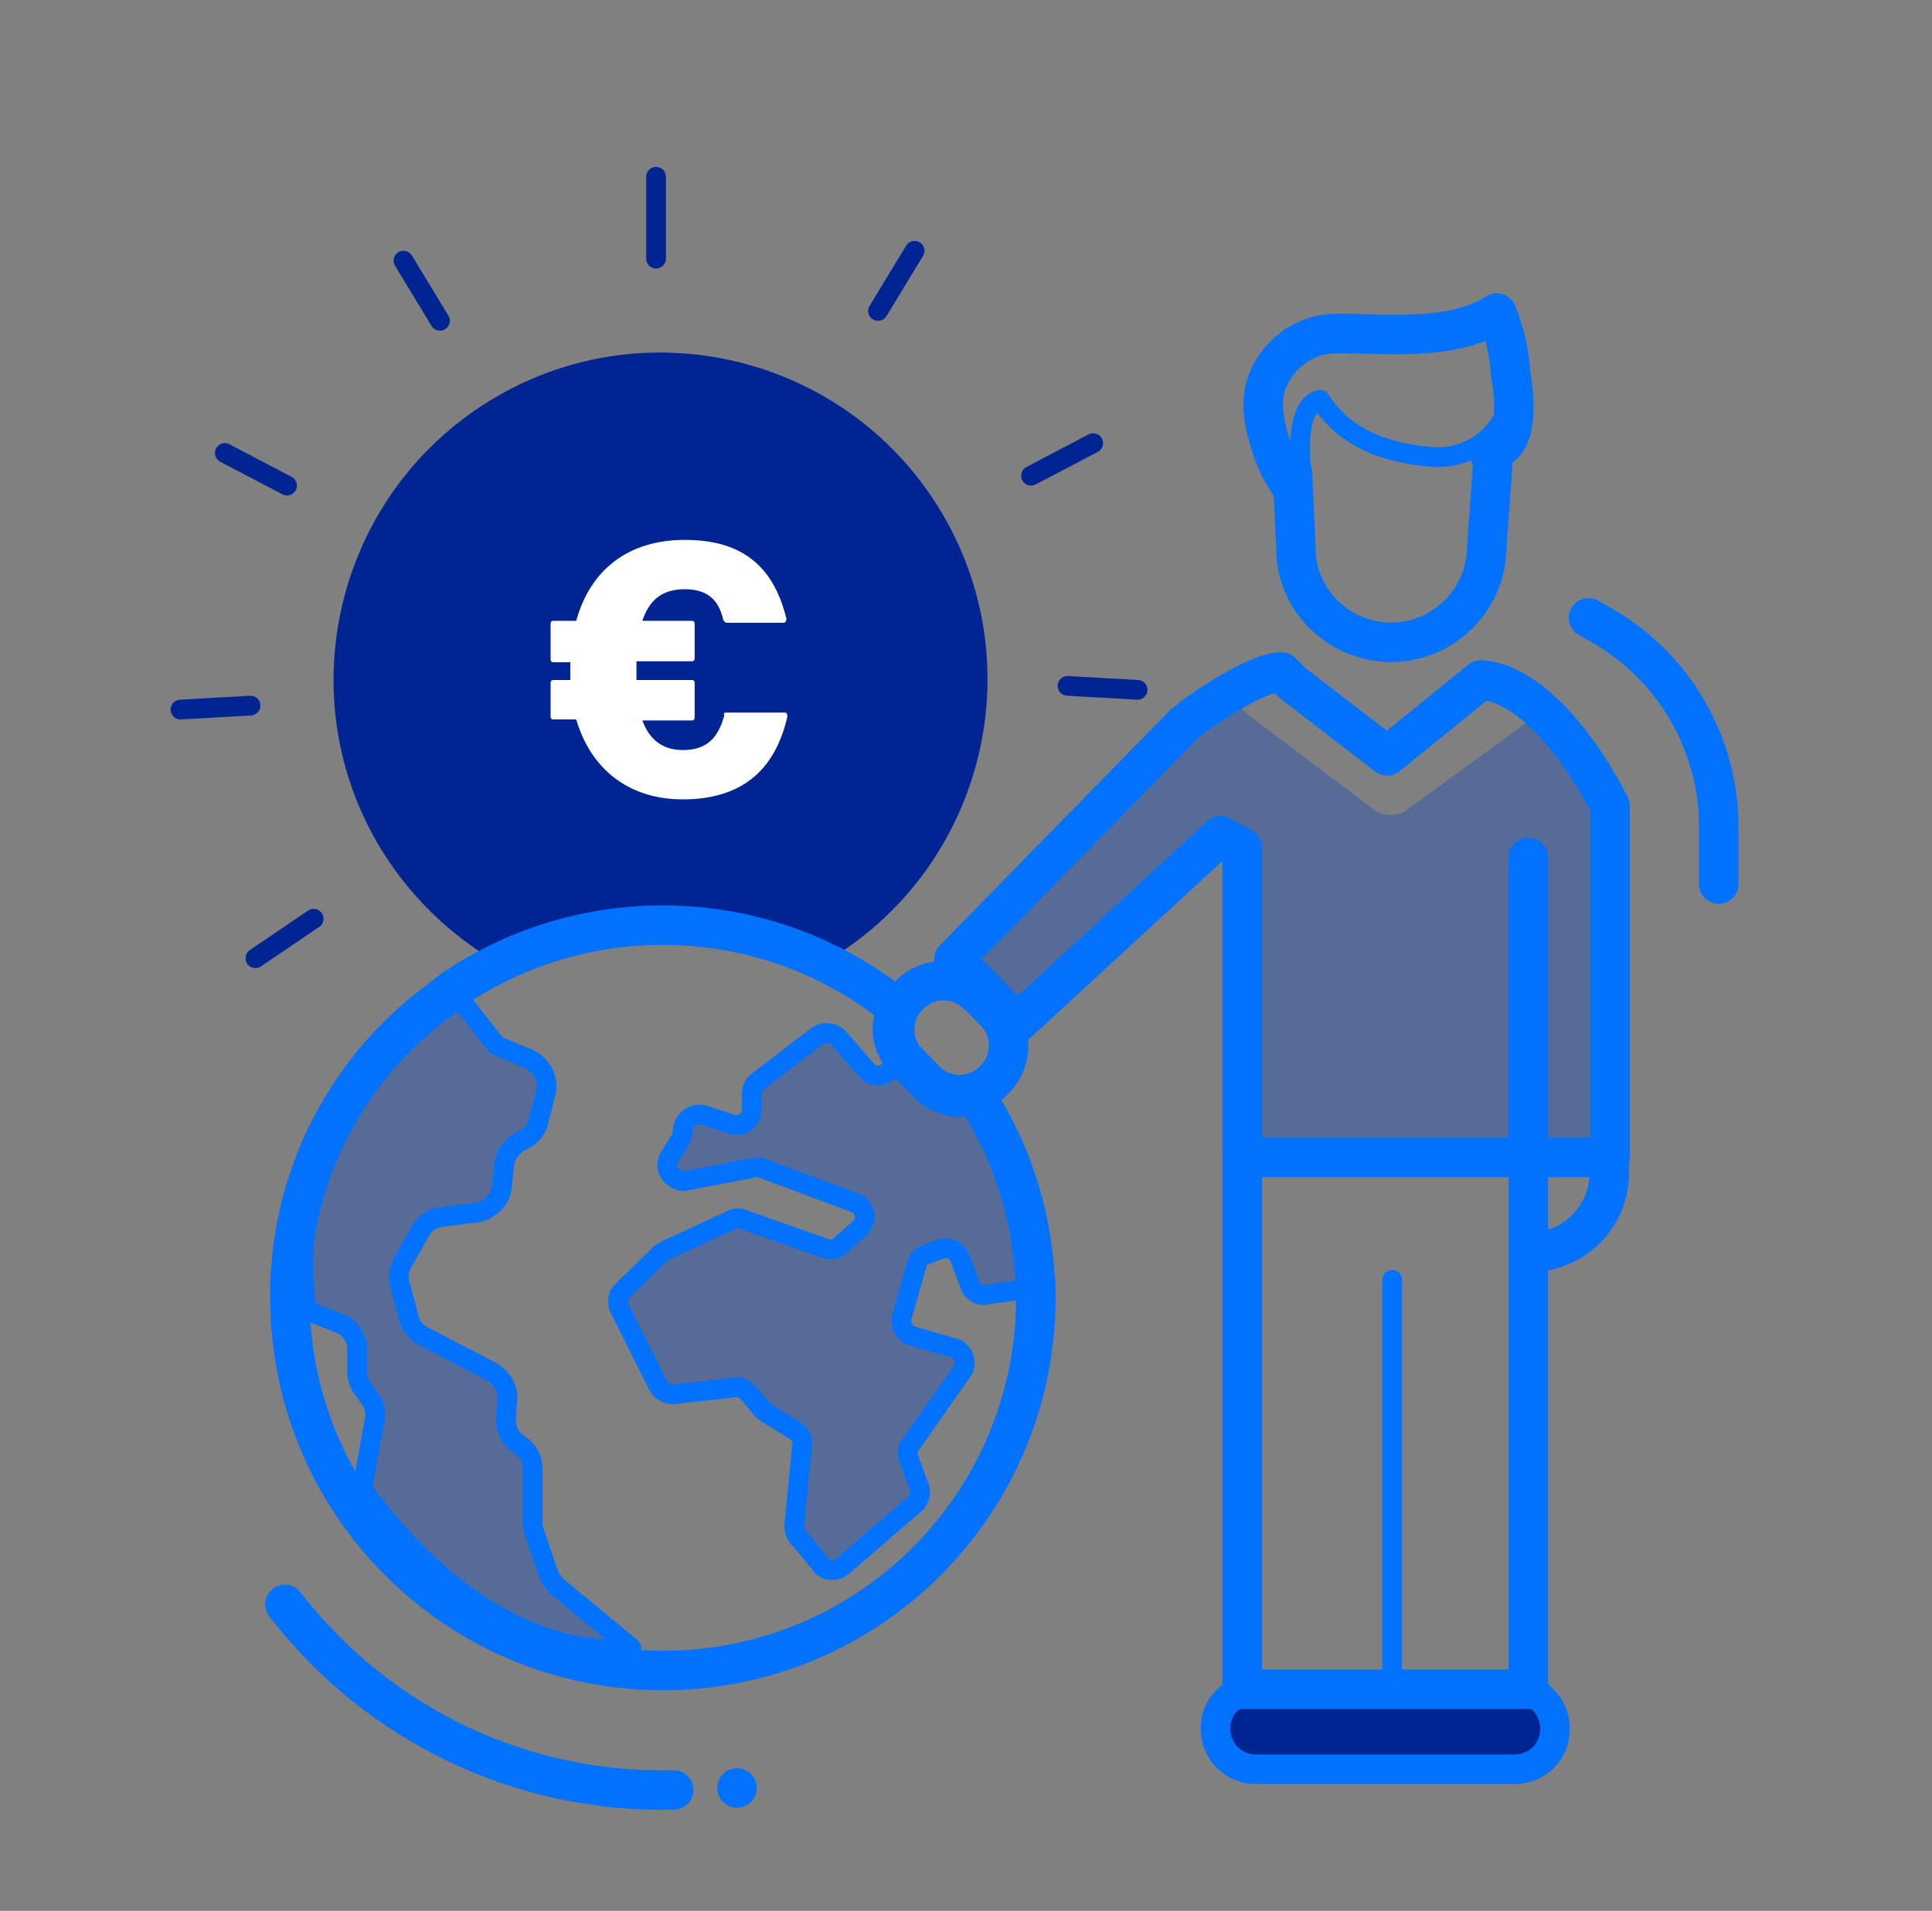 <svg width="92" height="91" viewBox="0 0 92 91" fill="none" xmlns="http://www.w3.org/2000/svg">
<rect x="0" y="0" width="92" height="91" fill="#808080" stroke="none"/>
<path d="M66.297 60.949V81.717" stroke="#0072FF" stroke-width="0.94" stroke-linecap="round" stroke-linejoin="round"/>
<path d="M61.971 22.419C61.971 22.419 61.548 19.318 62.864 19.037C64.179 21.104 66.435 21.621 68.22 21.762C70.194 21.903 71.885 20.399 72.026 18.473" stroke="#0072FF" stroke-width="0.94" stroke-linecap="round" stroke-linejoin="round"/>
<path d="M23.724 45.868C28.611 43.472 34.39 43.425 39.277 45.822C46.701 41.499 49.238 31.96 44.915 24.537C40.593 17.113 31.054 14.576 23.631 18.898C16.207 23.221 13.669 32.759 17.992 40.183C19.402 42.579 21.375 44.506 23.724 45.868Z" fill="#002593"/>
<path d="M72.07 33.273L73.151 34.072L67.042 38.536C66.573 38.912 65.868 38.912 65.398 38.536L59.478 34.072L59.055 33.696C58.35 33.837 57.692 34.213 57.175 34.73L56.705 35.106L45.852 46.101L48.859 49.108L58.397 40.462L58.538 40.321L59.525 40.885V55.451H77.05V38.865C76.909 36.046 74.842 33.696 72.07 33.273Z" fill="#174EBA" fill-opacity="0.4"/>
<path d="M61.547 22.514L61.735 26.649C62.064 29.139 64.366 30.878 66.856 30.549C68.877 30.267 70.474 28.669 70.756 26.649L71.085 22.044C71.132 21.622 71.038 21.857 70.944 21.434" stroke="#0072FF" stroke-width="1.879" stroke-linecap="round" stroke-linejoin="round"/>
<path d="M59.811 80.402H72.121C73.202 80.402 74.048 81.248 74.048 82.329C74.048 83.409 73.202 84.255 72.121 84.255H59.811C58.73 84.255 57.885 83.409 57.885 82.329C57.838 81.295 58.73 80.402 59.811 80.402Z" fill="#002593" stroke="#0072FF" stroke-width="1.41" stroke-linecap="round" stroke-linejoin="round"/>
<path d="M70.852 21.48C72.638 21.433 71.98 18.05 71.933 17.816C71.886 16.829 71.651 15.842 71.275 14.902C69.114 16.312 65.825 15.842 63.475 15.889C62.348 15.936 61.314 16.547 60.703 17.487C59.716 18.896 60.233 20.588 60.891 22.185L61.361 22.984M72.778 55.123V40.839M72.778 55.78V80.448H59.153V55.17M76.631 55.452V55.874C76.631 57.942 74.94 59.633 72.873 59.633H72.778V55.733M75.645 29.421L76.302 29.797C79.733 31.77 81.847 35.435 81.847 39.382V42.107M46.56 47.37L47.359 48.169C48.252 49.061 48.252 50.518 47.359 51.411L47.312 51.458C46.419 52.35 44.963 52.35 44.07 51.458L43.271 50.659C42.378 49.766 42.378 48.31 43.271 47.417L43.318 47.37C44.211 46.477 45.667 46.477 46.56 47.37Z" stroke="#0072FF" stroke-width="1.879" stroke-linecap="round" stroke-linejoin="round"/>
<path d="M42.848 50.566L42.284 51.036C41.955 51.318 41.485 51.27 41.25 50.942L39.935 49.438C39.653 49.156 39.23 49.109 38.901 49.344L36.082 51.505C35.894 51.646 35.8 51.881 35.8 52.116V52.821C35.8 53.244 35.518 53.573 35.095 53.573C35.001 53.573 34.907 53.573 34.813 53.526L33.498 53.103C33.122 53.009 32.699 53.197 32.558 53.62C32.511 53.714 32.511 53.808 32.511 53.855C32.511 53.996 32.464 54.184 32.37 54.325L31.9 55.076C31.665 55.405 31.759 55.875 32.135 56.11C32.276 56.204 32.417 56.251 32.558 56.251L35.988 55.593H36.176L40.593 57.238C41.015 57.332 41.25 57.708 41.156 58.13C41.109 58.272 41.015 58.459 40.874 58.553L40.029 59.305C39.841 59.493 39.559 59.54 39.277 59.446L35.424 58.084C35.236 57.99 35.048 57.99 34.86 58.084L31.712 59.54L31.477 59.681L29.645 61.467C29.41 61.702 29.363 62.03 29.504 62.312L31.336 65.977C31.477 66.259 31.759 66.4 32.088 66.4L35.001 66.071C35.236 66.024 35.471 66.165 35.659 66.353L36.317 67.152L36.505 67.293L37.867 68.139C38.102 68.28 38.243 68.561 38.196 68.843L37.82 72.649C37.82 72.884 37.914 73.166 38.102 73.307L39.183 74.623C39.418 74.811 39.747 74.811 40.029 74.67L43.459 71.71C43.741 71.522 43.882 71.193 43.788 70.864L43.271 69.454C43.177 69.219 43.224 68.984 43.365 68.796L45.808 65.319C46.043 64.99 45.949 64.521 45.62 64.286C45.526 64.239 45.479 64.192 45.385 64.192L43.459 63.628C43.083 63.534 42.848 63.111 42.942 62.735L43.647 60.245C43.694 60.01 43.882 59.822 44.117 59.728L44.774 59.493C45.15 59.352 45.573 59.54 45.714 59.916L46.184 61.185C46.278 61.514 46.654 61.748 46.983 61.654L48.909 61.373C49.191 58.272 48.439 55.17 46.795 52.586M14.609 62.406L16.254 63.064C16.677 63.252 16.958 63.675 17.005 64.145V65.366C17.005 65.601 17.099 65.836 17.193 66.024L17.663 66.682C17.851 66.964 17.898 67.246 17.851 67.575L17.24 70.911C23.771 79.791 30.068 78.476 30.068 78.476L26.591 75.609C26.403 75.421 26.215 75.234 26.121 74.952L25.463 73.025C25.416 72.884 25.369 72.743 25.369 72.555V69.971C25.369 69.501 25.134 69.078 24.805 68.843L24.664 68.749C24.241 68.468 24.053 67.951 24.1 67.434L24.147 66.776C24.241 66.165 23.912 65.601 23.395 65.319L20.154 63.628C19.778 63.44 19.543 63.111 19.449 62.688L19.026 61.091C18.932 60.762 19.026 60.386 19.214 60.057L20.012 58.647C20.247 58.224 20.623 57.99 21.093 57.943L22.644 57.755C23.302 57.661 23.865 57.144 23.912 56.439L24.006 55.499C24.053 54.982 24.382 54.56 24.852 54.325C25.275 54.137 25.557 53.808 25.651 53.385L25.98 52.069C26.168 51.411 25.792 50.707 25.181 50.425L23.912 49.908C23.677 49.814 23.537 49.673 23.395 49.485L21.892 47.559C21.892 47.559 13.152 52.774 14.609 62.406Z" fill="#174EBA" fill-opacity="0.4"/>
<path d="M42.848 50.566L42.284 51.036C41.955 51.318 41.485 51.27 41.25 50.942L39.935 49.438C39.653 49.156 39.23 49.109 38.901 49.344L36.082 51.505C35.894 51.646 35.8 51.881 35.8 52.116V52.821C35.8 53.244 35.518 53.573 35.095 53.573C35.001 53.573 34.907 53.573 34.813 53.526L33.498 53.103C33.122 53.009 32.699 53.197 32.558 53.62C32.511 53.714 32.511 53.808 32.511 53.855C32.511 53.996 32.464 54.184 32.37 54.325L31.9 55.076C31.665 55.405 31.759 55.875 32.135 56.11C32.276 56.204 32.417 56.251 32.558 56.251L35.988 55.593H36.176L40.593 57.238C41.015 57.332 41.25 57.708 41.156 58.13C41.109 58.272 41.015 58.459 40.874 58.553L40.029 59.305C39.841 59.493 39.559 59.54 39.277 59.446L35.424 58.084C35.236 57.99 35.048 57.99 34.86 58.084L31.712 59.54L31.477 59.681L29.645 61.467C29.41 61.702 29.363 62.03 29.504 62.312L31.336 65.977C31.477 66.259 31.759 66.4 32.088 66.4L35.001 66.071C35.236 66.024 35.471 66.165 35.659 66.353L36.317 67.152L36.505 67.293L37.867 68.139C38.102 68.28 38.243 68.561 38.196 68.843L37.82 72.649C37.82 72.884 37.914 73.166 38.102 73.307L39.183 74.623C39.418 74.811 39.747 74.811 40.029 74.67L43.459 71.71C43.741 71.522 43.882 71.193 43.788 70.864L43.271 69.454C43.177 69.219 43.224 68.984 43.365 68.796L45.808 65.319C46.043 64.99 45.949 64.521 45.62 64.286C45.526 64.239 45.479 64.192 45.385 64.192L43.459 63.628C43.083 63.534 42.848 63.111 42.942 62.735L43.647 60.245C43.694 60.01 43.882 59.822 44.117 59.728L44.774 59.493C45.15 59.352 45.573 59.54 45.714 59.916L46.184 61.185C46.278 61.514 46.654 61.748 46.983 61.654L48.909 61.373C49.191 58.272 48.439 55.17 46.795 52.586M14.609 62.406L16.254 63.064C16.677 63.252 16.958 63.675 17.005 64.145V65.366C17.005 65.601 17.099 65.836 17.193 66.024L17.663 66.682C17.851 66.964 17.898 67.246 17.851 67.575L17.24 70.911C23.771 79.791 30.068 78.476 30.068 78.476L26.591 75.609C26.403 75.421 26.215 75.234 26.121 74.952L25.463 73.025C25.416 72.884 25.369 72.743 25.369 72.555V69.971C25.369 69.501 25.134 69.078 24.805 68.843L24.664 68.749C24.241 68.468 24.053 67.951 24.1 67.434L24.147 66.776C24.241 66.165 23.912 65.601 23.395 65.319L20.154 63.628C19.778 63.44 19.543 63.111 19.449 62.688L19.026 61.091C18.932 60.762 19.026 60.386 19.214 60.057L20.012 58.647C20.247 58.224 20.623 57.99 21.093 57.943L22.644 57.755C23.302 57.661 23.865 57.144 23.912 56.439L24.006 55.499C24.053 54.982 24.382 54.56 24.852 54.325C25.275 54.137 25.557 53.808 25.651 53.385L25.98 52.069C26.168 51.411 25.792 50.707 25.181 50.425L23.912 49.908C23.677 49.814 23.537 49.673 23.395 49.485L21.892 47.559C21.892 47.559 13.152 52.774 14.609 62.406Z" stroke="#0072FF" stroke-width="0.94" stroke-linecap="round" stroke-linejoin="round"/>
<path d="M19.213 12.412L20.951 15.278M10.708 21.574L13.668 23.125M8.594 33.791L11.93 33.603M12.165 45.631L14.937 43.752M31.241 8.418V12.318M43.552 11.942L41.813 14.808M52.056 21.104L49.096 22.655M54.17 32.851L50.834 32.663" stroke="#002593" stroke-width="0.94" stroke-linecap="round" stroke-linejoin="round"/>
<path d="M32.083 85.239C24.847 85.427 17.987 82.138 13.57 76.406M58.113 39.804L57.972 39.945L48.434 48.731L45.427 45.677L56.375 34.494L56.845 34.118C57.737 33.461 59.946 32.004 61.026 32.004L61.543 32.521L66.054 35.998L70.518 32.38H70.565C73.948 32.709 76.673 38.394 76.673 38.394V55.121H59.147V40.367L58.113 39.804ZM49.28 60.76C49.092 57.658 48.105 54.698 46.414 52.114C45.662 52.396 44.816 52.208 44.252 51.644L43.078 50.422C42.42 49.765 42.326 48.778 42.749 48.026C36.688 43.093 28.042 42.717 21.558 47.133L20.712 47.791C18.786 49.248 17.188 51.08 16.014 53.195C15.732 53.665 15.497 54.181 15.262 54.698C14.463 56.531 13.993 58.457 13.852 60.431C13.805 60.853 13.805 61.323 13.805 61.793C13.805 71.613 21.746 79.554 31.566 79.554C41.386 79.554 49.327 71.613 49.327 61.793C49.327 61.464 49.327 61.088 49.28 60.76Z" stroke="#0072FF" stroke-width="1.879" stroke-linecap="round" stroke-linejoin="round"/>
<path d="M34.582 33.934H37.355C37.449 33.934 37.495 33.98 37.495 34.121C36.885 36.8 35.193 38.068 32.515 38.068C29.837 38.068 28.098 36.518 27.44 34.262H26.36C26.266 34.262 26.219 34.215 26.219 34.121V32.524C26.219 32.43 26.266 32.383 26.36 32.383H27.159V32.007C27.159 31.819 27.159 31.678 27.159 31.537H26.36C26.266 31.537 26.219 31.49 26.219 31.396V29.705C26.219 29.611 26.266 29.564 26.36 29.564H27.44C28.098 27.168 29.884 25.711 32.609 25.711C35.099 25.711 36.791 26.745 37.449 29.47C37.449 29.564 37.401 29.658 37.307 29.658H34.629C34.535 29.658 34.488 29.611 34.441 29.517C34.253 28.718 33.831 28.06 32.609 28.06C31.528 28.06 30.917 28.577 30.588 29.564H32.938C33.032 29.564 33.079 29.611 33.079 29.705V31.349C33.079 31.443 33.032 31.49 32.938 31.49H30.307V32.383H32.938C33.032 32.383 33.079 32.43 33.079 32.524V34.169C33.079 34.262 33.032 34.309 32.938 34.309H30.588C30.917 35.202 31.528 35.719 32.515 35.719C33.69 35.719 34.206 35.108 34.488 34.075C34.441 33.98 34.488 33.934 34.582 33.934Z" fill="white"/>
<circle cx="35.096" cy="85.147" r="0.94" fill="#0072FF"/>
</svg>
